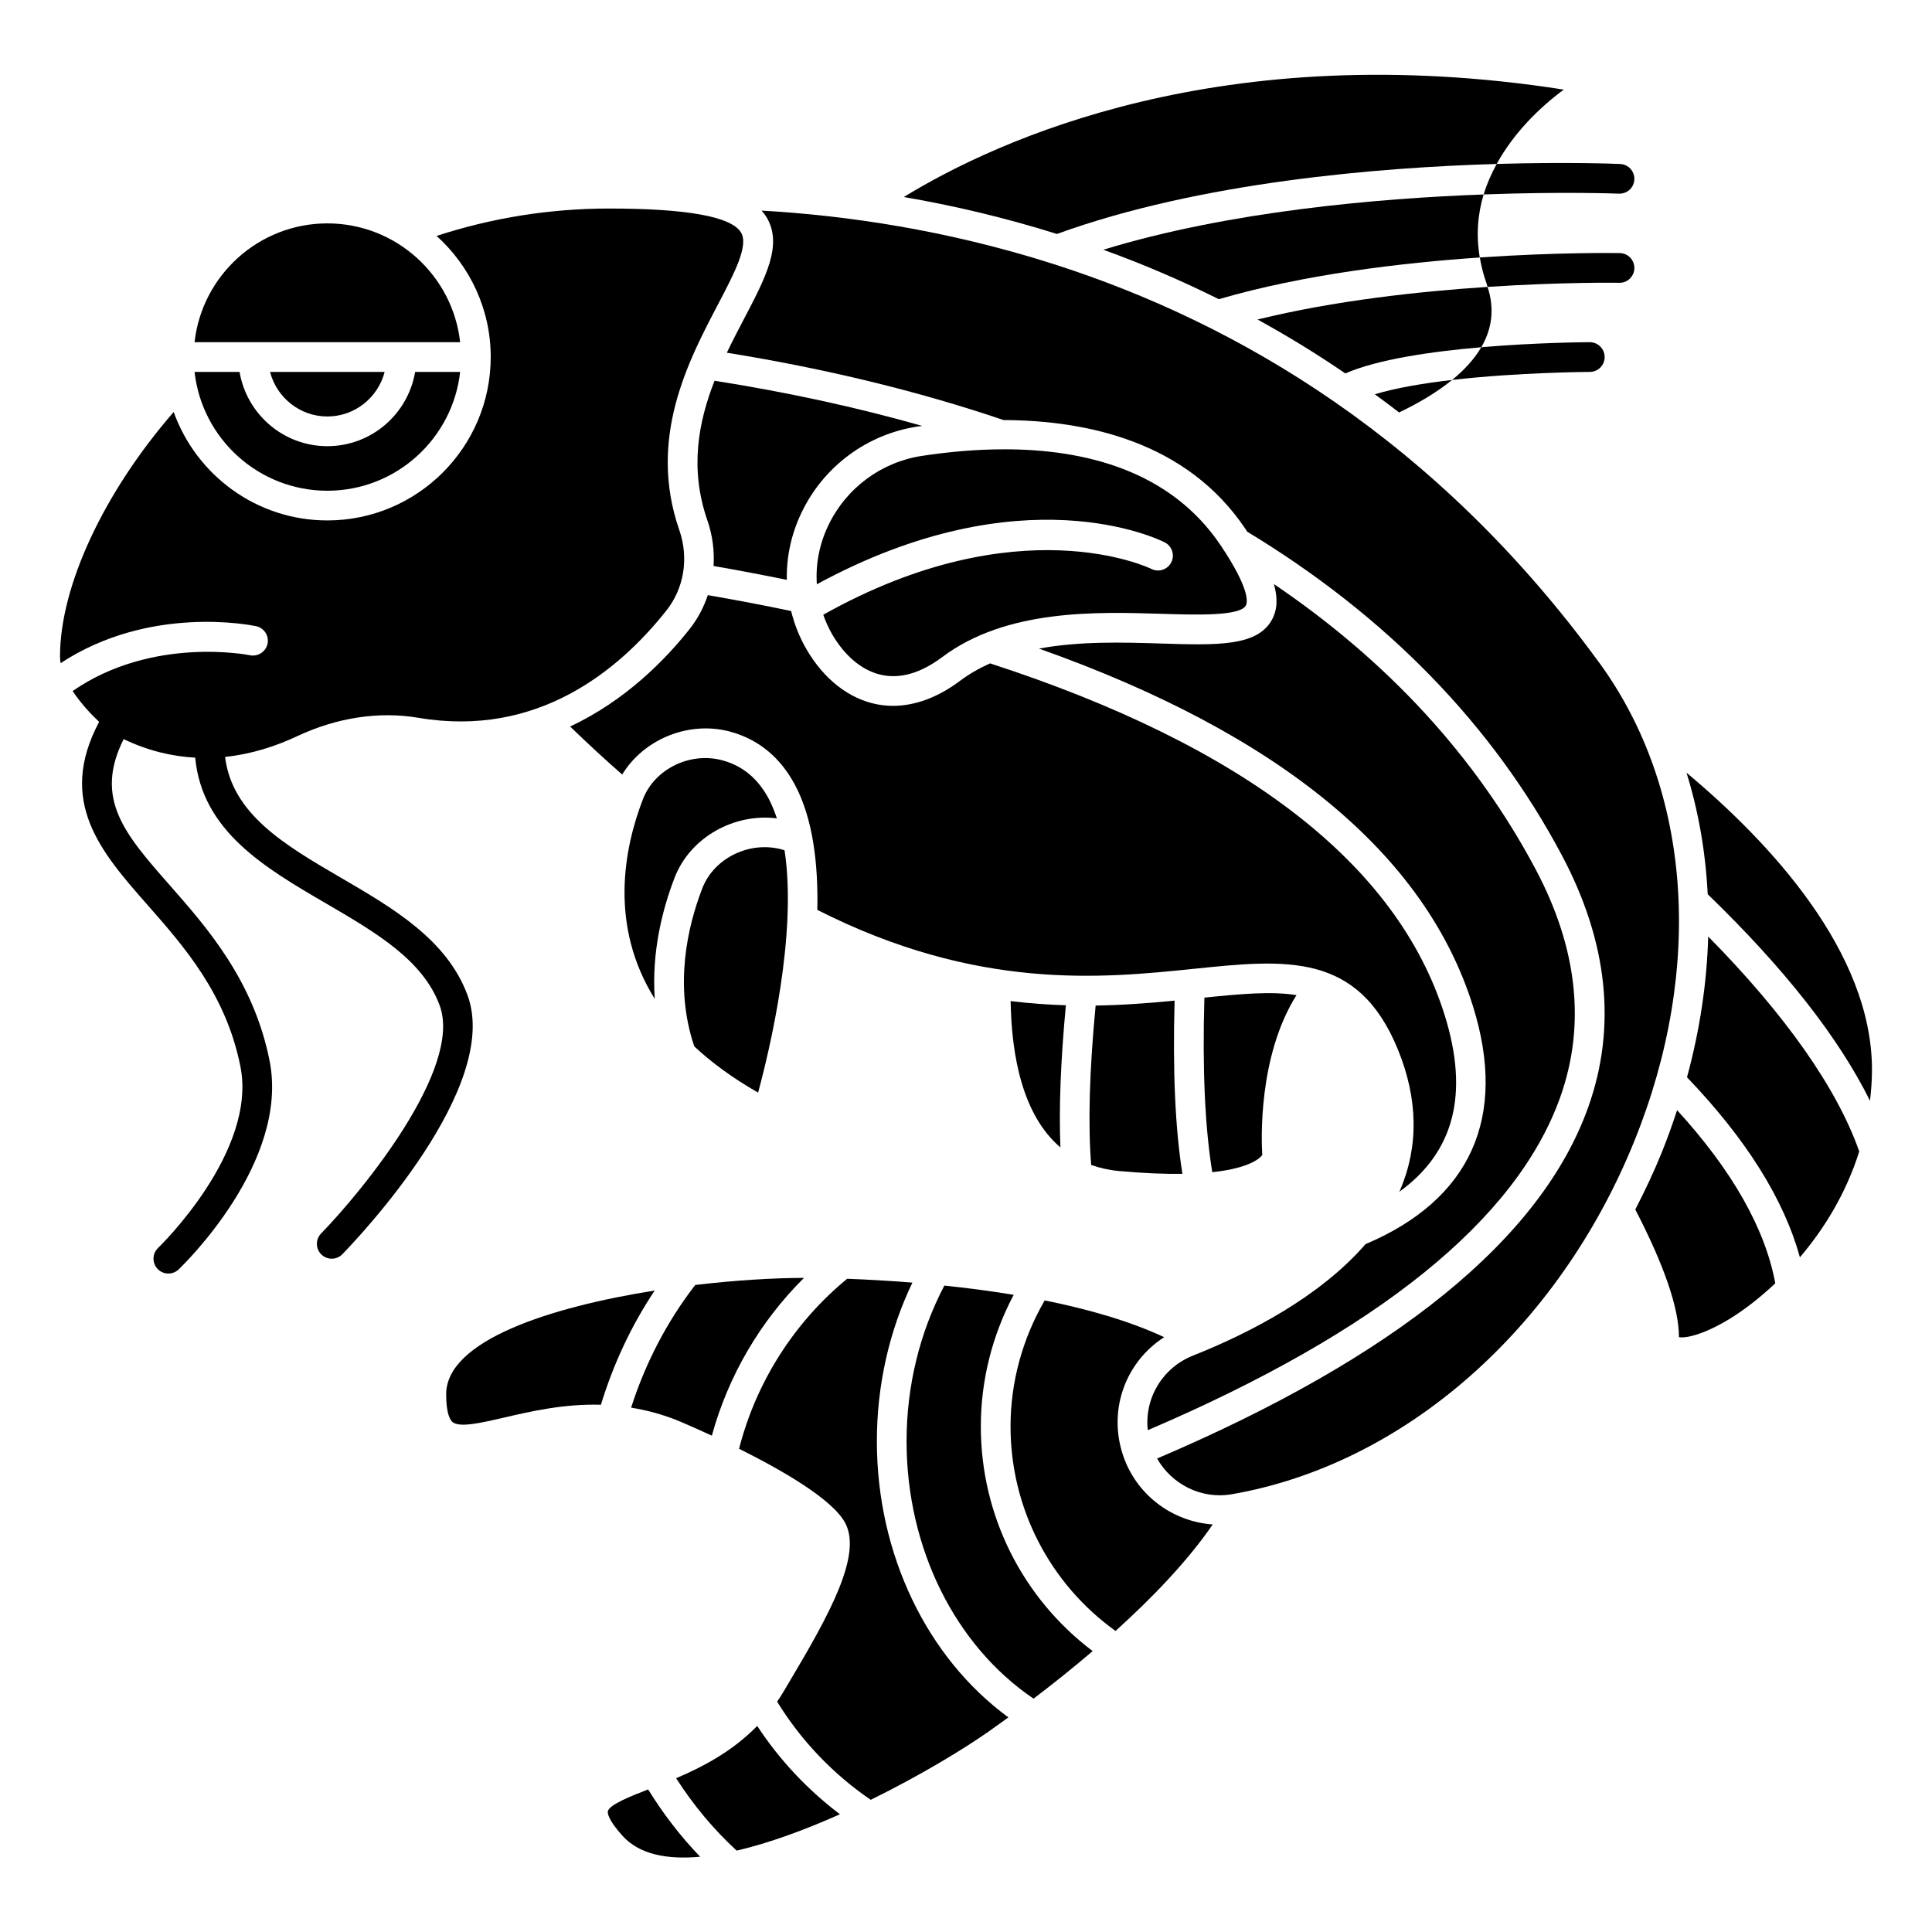 <?xml version="1.0" encoding="UTF-8"?>
<!-- Uploaded to: ICON Repo, www.svgrepo.com, Generator: ICON Repo Mixer Tools -->
<svg fill="#000000" width="800px" height="800px" version="1.1" viewBox="144 144 512 512" xmlns="http://www.w3.org/2000/svg">
 <g>
  <path d="m267.9 407.74c-5.441-14.738-19.738-23.074-33.566-31.137-14.812-8.633-28.836-16.836-30.684-32.016 7.273-0.762 13.762-2.977 18.992-5.441 10.617-4.996 21.789-6.695 32.273-4.918 31.461 5.34 53.102-12.527 65.699-28.453 4.699-5.938 5.973-13.918 3.398-21.34-8.395-24.195 2.352-44.676 10.191-59.629 4.434-8.445 8.258-15.738 6.172-19.188-2.551-4.219-14.309-6.356-34.953-6.356-15.629 0-30.973 2.445-45.723 7.258 8.785 7.93 14.348 19.367 14.348 32.102 0 23.871-19.426 43.297-43.297 43.297-18.758 0-34.723-12.016-40.723-28.738-18.453 21.23-30.125 46.074-30.125 64.789 0 0.582 0.066 1.176 0.164 1.77 23.66-15.547 50.602-10.047 51.809-9.793 2.121 0.457 3.473 2.543 3.023 4.668-0.453 2.125-2.582 3.465-4.668 3.031-0.27-0.059-25.836-5.16-46.98 9.48 2.039 3.106 4.691 5.981 7.019 8.176-11.219 21.129 0.465 34.473 12.84 48.539 9.734 11.066 20.766 23.613 24.598 42.758 4.531 22.645-21.551 47.867-21.812 48.117-1.57 1.5-1.629 3.992-0.129 5.566 0.777 0.812 1.812 1.219 2.856 1.219 0.973 0 1.949-0.363 2.707-1.086 1.207-1.148 29.484-28.449 24.102-55.359-4.242-21.215-16.531-35.184-26.402-46.41-11.988-13.625-20.172-22.984-12.262-38.77 6.566 3.141 12.949 4.59 18.961 4.91 1.84 19.488 18.5 29.207 34.652 38.621 13.207 7.703 25.688 14.977 30.141 27.059 6.164 16.707-20.598 49.281-31.43 60.422-1.516 1.559-1.48 4.051 0.078 5.566 0.762 0.742 1.754 1.113 2.742 1.113 1.027 0 2.051-0.398 2.82-1.191 4.332-4.461 42.148-44.293 33.168-68.637z"/>
  <path d="m573.02 195.32c2.219 0.07 4.012-1.594 4.098-3.766 0.09-2.172-1.594-4.008-3.766-4.098-1.359-0.059-14.117-0.555-32.711-0.008-1.402 2.562-2.598 5.246-3.453 8.082 21.004-0.781 35.477-0.223 35.832-0.211z"/>
  <path d="m538.22 220.03c19.973-1.312 34.594-1.098 34.895-1.09 2.16 0.078 3.969-1.695 4.008-3.867s-1.695-3.965-3.863-4.004c-1.254-0.02-16.539-0.238-37.094 1.164 0.395 2.301 0.961 4.644 1.844 7.047 0.082 0.254 0.129 0.5 0.211 0.75z"/>
  <path d="m528.82 244.69c17.625-2.031 36.207-2.129 36.504-2.129 2.176-0.008 3.934-1.773 3.926-3.949-0.008-2.168-1.766-3.926-3.938-3.926h-0.012c-1.035 0.004-14.031 0.074-28.75 1.336-1.867 3.203-4.562 6.09-7.731 8.668z"/>
  <path d="m331.45 281.86c1.387 3.996 1.898 8.113 1.652 12.133 6.578 1.141 13.055 2.375 19.414 3.676-0.129-6 1.141-12.062 3.891-17.812 5.859-12.258 17.355-20.785 30.746-22.82 0.395-0.059 0.832-0.109 1.23-0.168-17.434-4.961-35.863-8.953-55.023-11.965-4.297 10.957-6.641 23.316-1.91 36.957z"/>
  <path d="m344.67 601.39c-6.574 6.731-14.379 10.832-21.488 13.855 4.582 7.156 9.949 13.594 16.043 19.188 8.715-2.027 18.191-5.539 27.359-9.637-8.574-6.488-16.031-14.426-21.914-23.406z"/>
  <path d="m410.18 263.07c-7.582 0-15.012 0.707-21.848 1.742-10.809 1.641-20.09 8.531-24.824 18.434-2.41 5.039-3.387 10.367-3.035 15.594 54.57-29.672 90.656-11.891 92.207-11.094 1.934 0.988 2.699 3.363 1.707 5.297-0.988 1.934-3.348 2.699-5.285 1.715-0.344-0.172-35.043-16.953-86.93 12.156 0.633 1.77 1.387 3.519 2.363 5.191 3.457 5.926 8.16 9.758 13.242 10.789 5.012 1.016 10.363-0.594 15.93-4.766 16.988-12.742 40.82-12 58.219-11.457 9.211 0.285 20.66 0.641 22.238-2.203 0.426-0.766 1.203-4.188-6.644-15.898-13.301-19.832-35.887-25.5-57.34-25.5z"/>
  <path d="m305.09 623.99c-0.074 0.301-0.211 2.023 3.973 6.613 4.434 4.856 11.75 6.258 20.488 5.449-5.184-5.352-9.77-11.348-13.793-17.836-4.715 1.832-10.262 4.043-10.668 5.773z"/>
  <path d="m262.24 513.5c0 5.234 1.082 6.875 1.723 7.387 1.91 1.512 7.656 0.168 13.746-1.242 7.082-1.645 15.77-3.648 25.543-3.375 3.34-10.926 8.113-21.062 14.25-30.266-27.871 4.414-55.262 13.297-55.262 27.496z"/>
  <path d="m440.48 454.33c6.762 0.617 12.277 0.812 16.871 0.746-1.906-11.93-2.59-27.344-2.07-45.902-6.434 0.629-13.398 1.191-20.926 1.312-1.652 17.246-2.051 31.426-1.18 42.246 2.227 0.773 4.629 1.348 7.305 1.598z"/>
  <path d="m376.38 525.95c0-14.789 3.242-29.199 9.418-42.043-6.621-0.535-12.539-0.844-17.293-1.02-14.086 11.582-24.137 27.434-28.645 45.051 11.434 5.691 25.066 13.531 28.234 19.863 4.238 8.48-4.176 23.883-14.762 41.656l-1.707 2.875c-0.539 0.914-1.098 1.781-1.676 2.629 6.312 10.277 14.816 19.191 24.801 26.008 12.902-6.336 24.434-13.312 31.262-18.102 1.516-1.062 3.297-2.344 5.223-3.742-21.625-15.832-34.855-43.312-34.855-73.176z"/>
  <path d="m335.75 345.58c-8.641-2.508-18.227 2.086-21.375 10.234-4.988 12.934-9.035 33.391 3.141 52.902-0.863-12.473 2.062-23.828 5.262-32.121 4.113-10.672 15.73-17.145 27.102-15.719-0.625-1.863-1.332-3.652-2.199-5.273-2.828-5.234-6.727-8.516-11.93-10.023z"/>
  <path d="m411.83 409.3c0.227 14.555 3.176 30.258 13.195 38.777-0.43-10.293 0.051-22.906 1.445-37.672-4.688-0.133-9.57-0.488-14.641-1.105z"/>
  <path d="m451.68 314.54c-10.07-0.32-21.57-0.652-32.344 1.348 63.699 22.566 102.38 54.398 115.01 94.742 9.234 29.504-0.629 51.285-28.473 63.086-12.078 13.914-30.551 23.496-45.691 29.52-8.191 3.258-12.918 11.359-12.012 19.777 60.84-26.016 97.637-55.648 109.27-88.145 6.852-19.145 4.672-39.508-6.492-60.52-15.777-29.699-39.074-55.062-69.348-75.562 1.086 3.836 0.883 6.906-0.551 9.496-3.902 7.051-14.574 6.719-29.367 6.258z"/>
  <path d="m460.45 400.74c24.273-2.508 43.449-4.492 54.016 21.402 5.336 13.078 5.535 25.605 0.59 37.219-0.07 0.164-0.16 0.32-0.23 0.484 14.598-10.562 18.543-26.004 12.012-46.867-12.504-39.945-53.047-71.285-120.46-93.176-2.797 1.258-5.477 2.762-7.953 4.621-5.836 4.379-11.898 6.633-17.758 6.633-1.5 0-2.984-0.148-4.453-0.445-7.312-1.48-13.879-6.644-18.484-14.535h0.004c-1.891-3.234-3.207-6.652-4.082-10.148-7.184-1.508-14.574-2.914-22.07-4.211-1.074 3.195-2.648 6.231-4.793 8.945-6.41 8.109-17.027 19.012-31.703 25.871 4.613 4.469 9.227 8.723 13.801 12.73 5.773-9.488 17.949-14.461 29.055-11.246 7.238 2.098 12.848 6.758 16.664 13.859 4.809 8.93 6.258 20.953 5.992 33.258 42.395 21.488 75.547 18.121 99.852 15.605z"/>
  <path d="m463.18 408.38c-0.566 18.754 0.152 34.586 2.09 46.262 10.266-1.109 12.801-3.894 13.25-4.566-0.223-3.328-1.234-26.027 9.062-42.352-6.555-1.07-14.559-0.355-24.402 0.656z"/>
  <path d="m323.14 520.27c0.121 0.047 4.027 1.66 9.508 4.199 4.336-15.828 12.785-30.277 24.418-41.816-8.164 0.016-18.27 0.625-28.82 1.879-7.445 9.637-13.152 20.543-16.996 32.508 3.84 0.621 7.809 1.641 11.891 3.231z"/>
  <path d="m330.11 379.43c-3.984 10.332-7.496 25.906-2.125 41.871 4.562 4.262 10.141 8.379 16.918 12.25 3.113-11.5 10.395-41.984 7.016-64.195-0.145-0.047-0.277-0.117-0.43-0.16-8.641-2.508-18.234 2.086-21.379 10.234z"/>
  <path d="m584.39 449.4c-2.109 5.207-4.496 10.23-7.023 15.133 7.656 14.773 11.566 26.145 11.566 33.754 0 0.023-0.004 0.039-0.008 0.055 1.316 0.344 5.856-0.285 13.035-4.582 3.699-2.215 8.074-5.481 12.508-9.672-2.684-14.504-11.418-29.906-26.02-45.879-1.234 3.738-2.555 7.469-4.059 11.191z"/>
  <path d="m567.86 319.69c-43.117-59.172-95.82-90.086-144.62-105.7-0.215-0.047-0.426-0.113-0.629-0.199-27.695-8.789-54.117-12.684-76.785-13.98 0.484 0.551 0.934 1.121 1.305 1.734 4.375 7.246-0.172 15.926-5.938 26.918-1.504 2.867-3.074 5.871-4.578 9.008 25.973 4.191 50.652 10.148 73.348 17.852 22.242 0.074 48.633 5.797 64.098 28.863 0.168 0.25 0.297 0.469 0.457 0.715 36.992 22.387 65.055 51.227 83.387 85.75 12.246 23.055 14.586 45.547 6.953 66.867-12.438 34.746-50.902 66.02-114.22 93 3.922 6.891 11.785 10.859 19.781 9.473 45.633-7.906 86.508-43.754 106.68-93.551 18.594-45.914 15.145-93.297-9.23-126.75z"/>
  <path d="m230.75 203.2c-18.203 0-33.227 13.805-35.191 31.488h70.383c-1.965-17.688-16.988-31.488-35.191-31.488z"/>
  <path d="m590.94 348.77c3.18 10.246 5.059 21.051 5.621 32.211 20.285 19.605 34.703 37.957 43.008 54.742 0.309-2.68 0.523-5.406 0.523-8.238 0-31.324-27.207-60.363-49.152-78.715z"/>
  <path d="m467 223.29c22.477-6.574 48.48-9.641 69.156-11.051-1.012-5.938-0.535-11.539 1.023-16.703-27.957 1.031-67.492 4.438-100.79 14.648 10.129 3.66 20.359 7.996 30.613 13.105z"/>
  <path d="m591.07 429.49c15.664 16.336 25.711 32.344 29.918 47.715 6.375-7.473 12.227-16.906 15.727-28.051-5.844-16.715-19.598-36.266-40.027-56.965-0.34 12.215-2.195 24.734-5.617 37.301z"/>
  <path d="m230.75 274.05c18.203 0 33.227-13.805 35.191-31.488h-11.93c-1.883 11.152-11.578 19.68-23.262 19.68s-21.375-8.531-23.262-19.68h-11.93c1.965 17.684 16.988 31.488 35.191 31.488z"/>
  <path d="m514.77 253.3c4.93-2.348 9.879-5.215 14.051-8.609-7.504 0.867-14.812 2.086-20.48 3.793 2.144 1.574 4.293 3.156 6.43 4.816z"/>
  <path d="m540.64 187.45c4.465-8.152 11.246-14.879 17.785-19.703-90.516-14.121-150.03 13.227-174.91 28.465 13 2.234 26.633 5.414 40.586 9.793 37.859-13.773 85.395-17.637 116.54-18.555z"/>
  <path d="m441.39 528.96c-3.625-11.836 1.102-24.145 11.125-30.59-9.227-4.324-20.32-7.465-31.664-9.742-5.902 10.18-9.047 21.652-9.047 33.383 0 21.617 10.355 41.648 27.82 54.211 9.664-8.723 19.082-18.48 25.762-28.23-10.918-0.75-20.66-8.109-23.996-19.031z"/>
  <path d="m403.93 522.02c0-12.184 3.008-24.125 8.711-34.879-6.273-1.035-12.484-1.836-18.379-2.445-6.527 12.434-10.012 26.621-10.012 41.258 0 28.281 12.844 54.121 33.652 68.207 4.805-3.656 10.168-7.906 15.664-12.602-18.645-14.09-29.637-35.98-29.637-59.539z"/>
  <path d="m500.53 242.96c8.633-3.769 22.996-5.824 36.023-6.938 2.715-4.656 3.648-9.977 1.668-15.988-18.137 1.188-40.68 3.641-60.957 8.641 7.785 4.273 15.555 9.02 23.266 14.285z"/>
  <path d="m230.75 254.37c7.316 0 13.426-5.039 15.184-11.809h-30.371c1.762 6.769 7.871 11.809 15.188 11.809z"/>
 </g>
</svg>